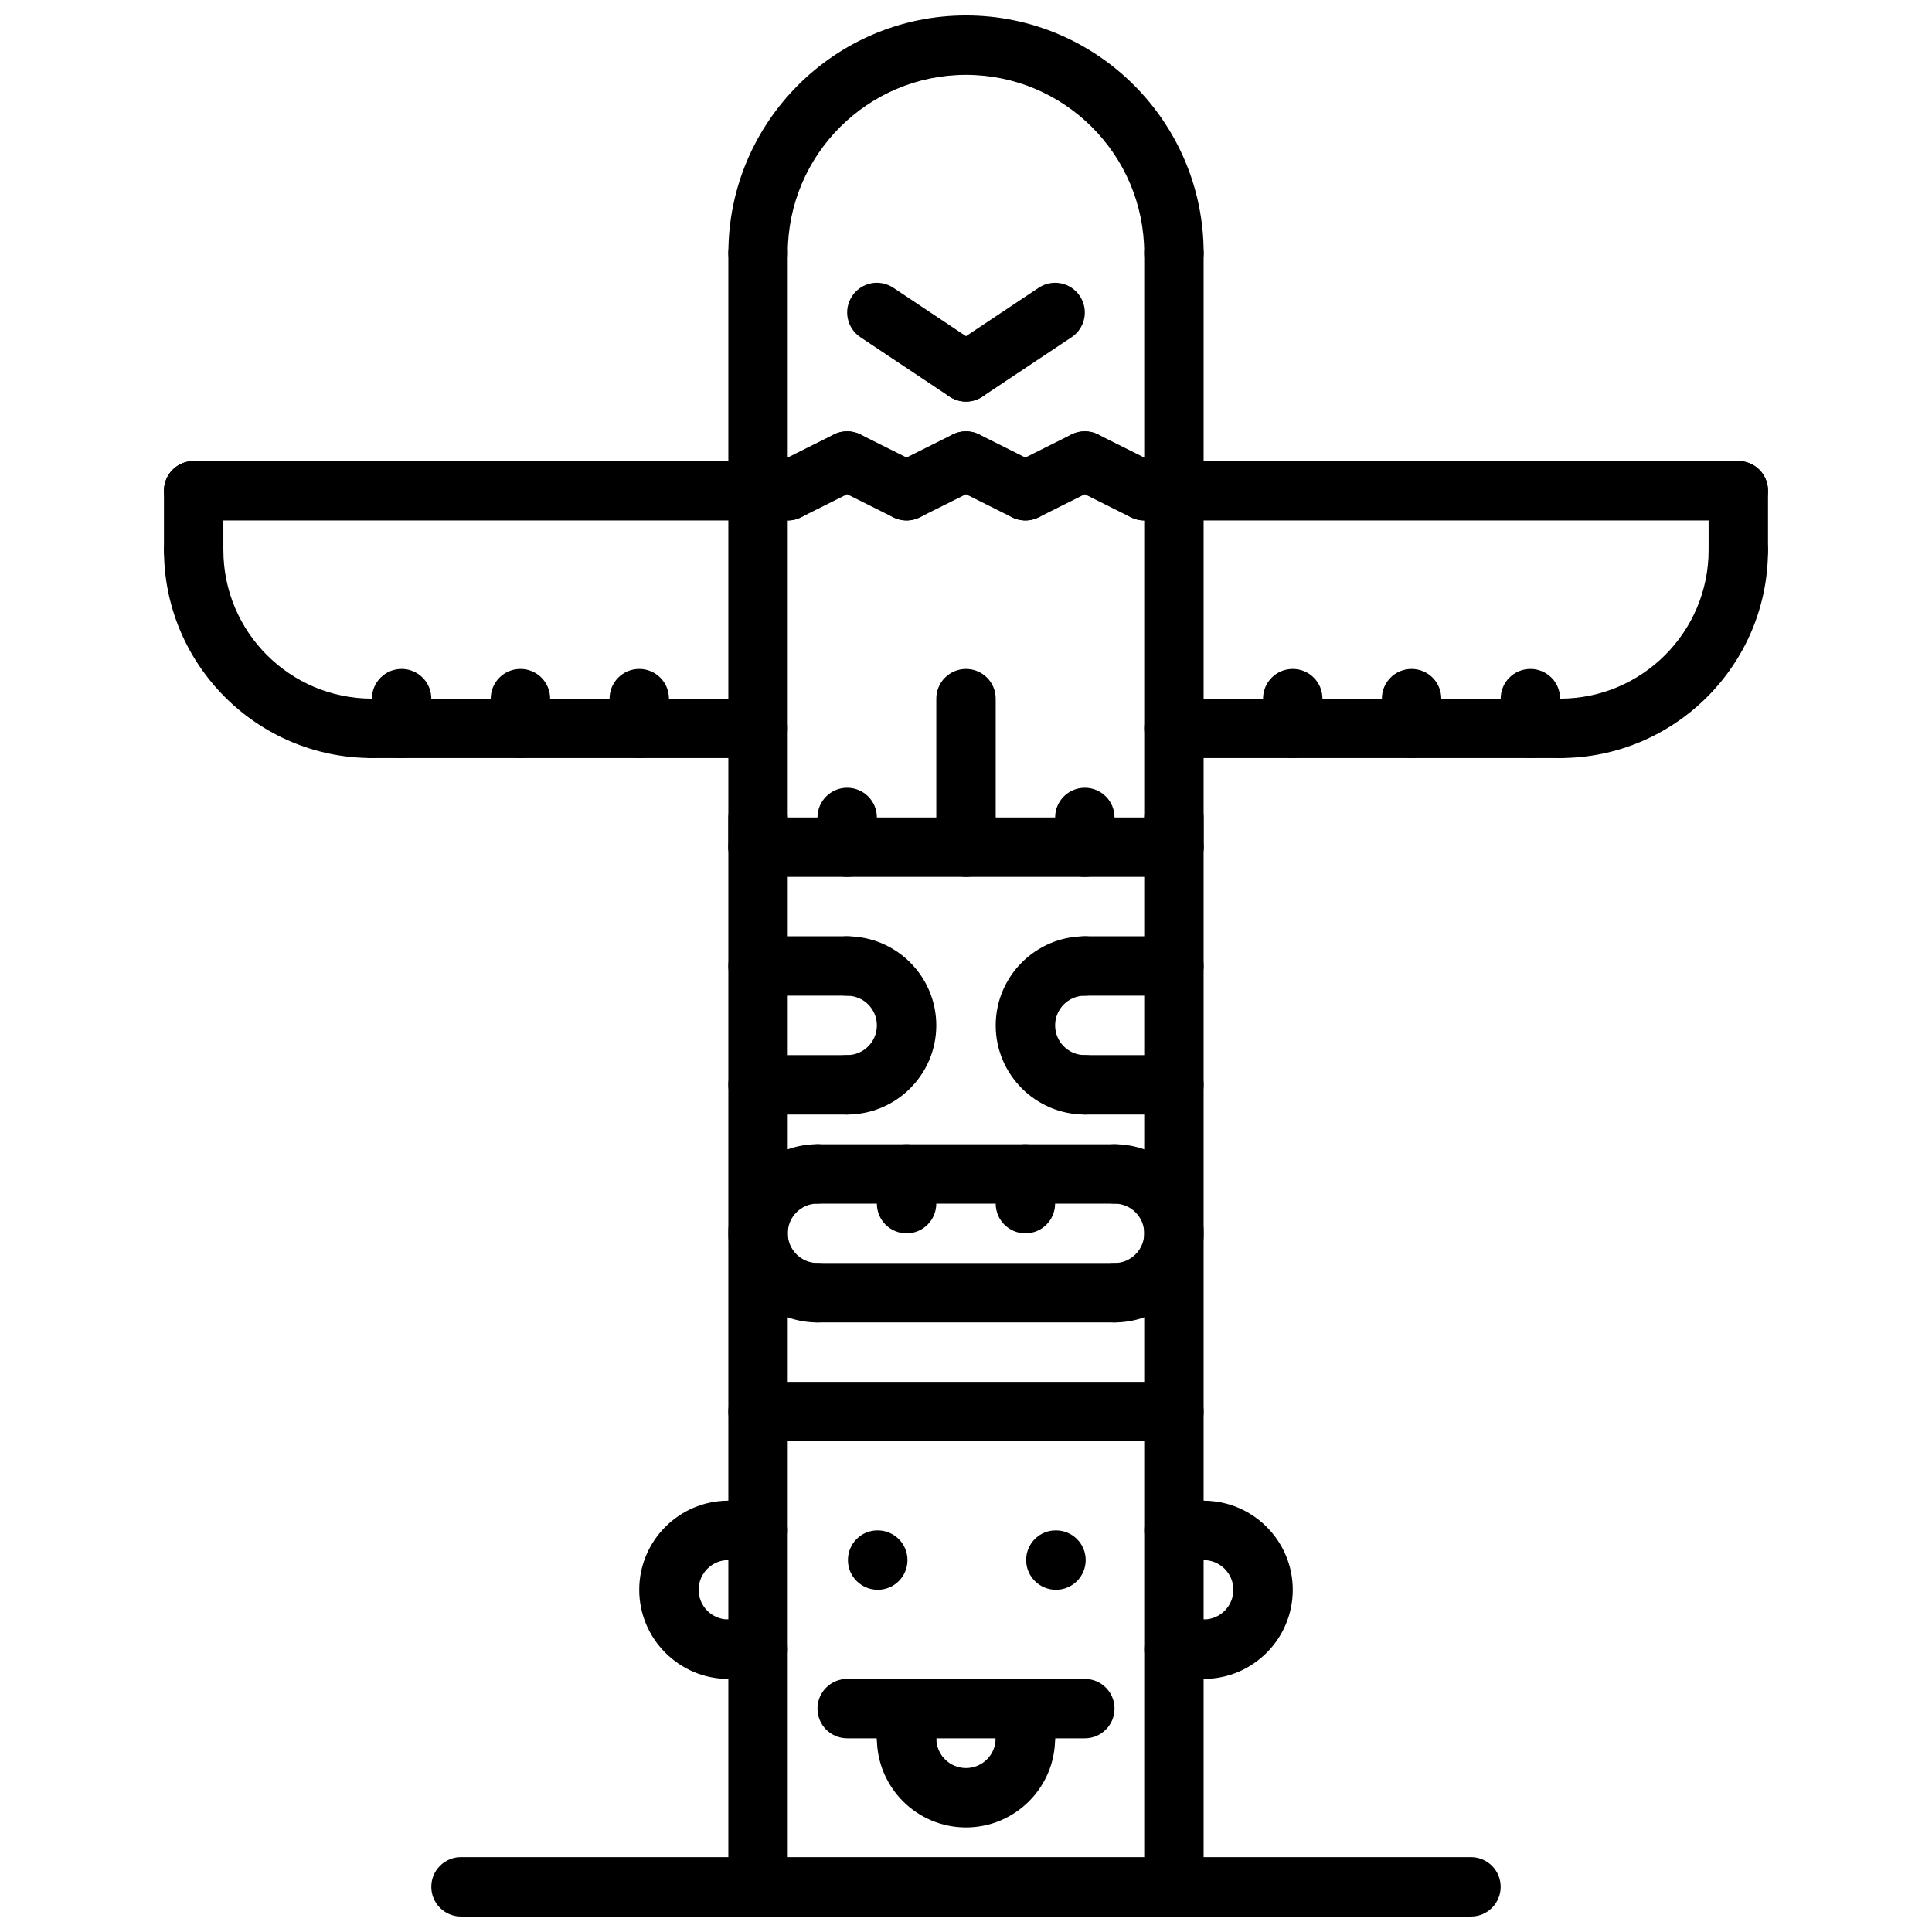 <?xml version="1.0" encoding="UTF-8"?>
<!-- Uploaded to: ICON Repo, www.svgrepo.com, Generator: ICON Repo Mixer Tools -->
<svg width="800px" height="800px" version="1.1" viewBox="144 144 512 512" xmlns="http://www.w3.org/2000/svg">
 <defs>
  <clipPath id="b">
   <path d="m337 148.09h126v70.906h-126z"/>
  </clipPath>
  <clipPath id="a">
   <path d="m258 636h284v15.902h-284z"/>
  </clipPath>
 </defs>
 <path d="m344.89 281.92h-149.57c-4.352 0-7.871-3.519-7.871-7.871s3.519-7.871 7.871-7.871h149.57c4.352 0 7.871 3.519 7.871 7.871s-3.519 7.871-7.871 7.871z"/>
 <path d="m242.56 344.89c-30.379 0-55.105-24.727-55.105-55.105 0-4.352 3.519-7.871 7.871-7.871 4.352 0 7.871 3.519 7.871 7.871 0 21.703 17.656 39.359 39.359 39.359 4.352 0 7.871 3.519 7.871 7.871 0.004 4.356-3.516 7.875-7.867 7.875z"/>
 <path d="m195.32 297.66c-4.352 0-7.871-3.519-7.871-7.871v-15.742c0-4.352 3.519-7.871 7.871-7.871 4.352 0 7.871 3.519 7.871 7.871v15.742c0.004 4.352-3.516 7.871-7.871 7.871z"/>
 <path d="m344.89 344.89h-102.34c-4.352 0-7.871-3.519-7.871-7.871 0-4.352 3.519-7.871 7.871-7.871h102.34c4.352 0 7.871 3.519 7.871 7.871 0 4.352-3.519 7.871-7.871 7.871z"/>
 <path d="m604.67 281.92h-149.57c-4.352 0-7.871-3.519-7.871-7.871s3.519-7.871 7.871-7.871h149.57c4.352 0 7.871 3.519 7.871 7.871s-3.519 7.871-7.871 7.871z"/>
 <path d="m557.44 344.89c-4.352 0-7.871-3.519-7.871-7.871 0-4.352 3.519-7.871 7.871-7.871 21.703 0 39.359-17.656 39.359-39.359 0-4.352 3.519-7.871 7.871-7.871 4.352 0 7.871 3.519 7.871 7.871 0.004 30.375-24.723 55.102-55.102 55.102z"/>
 <path d="m604.67 297.66c-4.352 0-7.871-3.519-7.871-7.871v-15.742c0-4.352 3.519-7.871 7.871-7.871s7.871 3.519 7.871 7.871v15.742c0 4.352-3.519 7.871-7.871 7.871z"/>
 <path d="m557.44 344.89h-102.34c-4.352 0-7.871-3.519-7.871-7.871 0-4.352 3.519-7.871 7.871-7.871h102.34c4.352 0 7.871 3.519 7.871 7.871 0.004 4.352-3.516 7.871-7.871 7.871z"/>
 <path d="m344.89 376.38c-4.352 0-7.871-3.519-7.871-7.871v-157.44c0-4.352 3.519-7.871 7.871-7.871 4.352 0 7.871 3.519 7.871 7.871v157.44c0 4.352-3.519 7.871-7.871 7.871z"/>
 <path d="m455.1 376.38c-4.352 0-7.871-3.519-7.871-7.871v-157.44c0-4.352 3.519-7.871 7.871-7.871 4.352 0 7.871 3.519 7.871 7.871v157.44c0.004 4.352-3.516 7.871-7.871 7.871z"/>
 <g clip-path="url(#b)">
  <path d="m455.1 218.94c-4.352 0-7.871-3.519-7.871-7.871 0-26.047-21.184-47.23-47.23-47.23s-47.23 21.184-47.23 47.23c0 4.352-3.519 7.871-7.871 7.871-4.352 0-7.871-3.519-7.871-7.871 0-34.723 28.254-62.977 62.977-62.977s62.977 28.254 62.977 62.977c-0.004 4.352-3.523 7.871-7.879 7.871z"/>
 </g>
 <path d="m399.99 250.43c-1.496 0-3.016-0.434-4.359-1.324l-23.617-15.742c-3.621-2.418-4.598-7.297-2.18-10.918 2.41-3.621 7.281-4.598 10.918-2.18l23.617 15.742c3.621 2.418 4.598 7.297 2.18 10.918-1.516 2.277-4.016 3.504-6.559 3.504z"/>
 <path d="m400.01 250.43c-2.543 0-5.047-1.227-6.559-3.504-2.418-3.621-1.441-8.5 2.18-10.918l23.617-15.742c3.621-2.418 8.508-1.441 10.918 2.18 2.418 3.621 1.441 8.5-2.18 10.918l-23.617 15.742c-1.348 0.891-2.863 1.324-4.359 1.324z"/>
 <path d="m447.24 281.92c-2.891 0-5.668-1.59-7.055-4.352-1.945-3.891-0.371-8.621 3.519-10.562l7.871-3.938c3.898-1.93 8.613-0.371 10.562 3.519 1.945 3.891 0.371 8.621-3.519 10.562l-7.871 3.938c-1.121 0.566-2.328 0.832-3.508 0.832z"/>
 <path d="m352.76 281.92c-1.18 0-2.387-0.27-3.512-0.828l-7.871-3.938c-3.891-1.945-5.465-6.676-3.519-10.562 1.945-3.891 6.684-5.449 10.562-3.519l7.871 3.938c3.891 1.945 5.465 6.676 3.519 10.562-1.383 2.758-4.16 4.348-7.051 4.348z"/>
 <path d="m447.22 281.92c-1.18 0-2.387-0.27-3.512-0.828l-15.742-7.871c-3.891-1.945-5.465-6.676-3.519-10.562 1.953-3.891 6.684-5.457 10.562-3.519l15.742 7.871c3.891 1.945 5.465 6.676 3.519 10.562-1.383 2.758-4.16 4.348-7.051 4.348z"/>
 <path d="m415.75 281.92c-2.891 0-5.668-1.59-7.055-4.352-1.945-3.891-0.371-8.621 3.519-10.562l15.742-7.871c3.883-1.938 8.613-0.371 10.562 3.519 1.945 3.891 0.371 8.621-3.519 10.562l-15.742 7.871c-1.121 0.566-2.328 0.832-3.508 0.832z"/>
 <path d="m415.73 281.92c-1.18 0-2.387-0.27-3.512-0.828l-15.742-7.871c-3.891-1.945-5.465-6.676-3.519-10.562 1.953-3.891 6.676-5.457 10.562-3.519l15.742 7.871c3.891 1.945 5.465 6.676 3.519 10.562-1.383 2.758-4.16 4.348-7.051 4.348z"/>
 <path d="m384.26 281.92c-2.891 0-5.668-1.59-7.055-4.352-1.945-3.891-0.371-8.621 3.519-10.562l15.742-7.871c3.891-1.938 8.613-0.371 10.562 3.519 1.945 3.891 0.371 8.621-3.519 10.562l-15.742 7.871c-1.121 0.566-2.328 0.832-3.508 0.832z"/>
 <path d="m384.25 281.92c-1.18 0-2.387-0.27-3.512-0.828l-15.742-7.871c-3.891-1.945-5.465-6.676-3.519-10.562 1.953-3.891 6.676-5.457 10.562-3.519l15.742 7.871c3.891 1.945 5.465 6.676 3.519 10.562-1.383 2.758-4.16 4.348-7.051 4.348z"/>
 <path d="m352.77 281.92c-2.891 0-5.668-1.59-7.055-4.352-1.945-3.891-0.371-8.621 3.519-10.562l15.742-7.871c3.898-1.938 8.613-0.371 10.562 3.519 1.945 3.891 0.371 8.621-3.519 10.562l-15.742 7.871c-1.121 0.566-2.328 0.832-3.508 0.832z"/>
 <path d="m455.1 376.38h-110.21c-4.352 0-7.871-3.519-7.871-7.871 0-4.352 3.519-7.871 7.871-7.871h110.21c4.352 0 7.871 3.519 7.871 7.871 0.004 4.352-3.516 7.871-7.871 7.871z"/>
 <path d="m368.51 376.38c-4.352 0-7.871-3.519-7.871-7.871v-7.871c0-4.352 3.519-7.871 7.871-7.871 4.352 0 7.871 3.519 7.871 7.871v7.871c0 4.352-3.519 7.871-7.871 7.871z"/>
 <path d="m400 376.38c-4.352 0-7.871-3.519-7.871-7.871v-39.359c0-4.352 3.519-7.871 7.871-7.871s7.871 3.519 7.871 7.871v39.359c0 4.352-3.519 7.871-7.871 7.871z"/>
 <path d="m431.49 376.38c-4.352 0-7.871-3.519-7.871-7.871v-7.871c0-4.352 3.519-7.871 7.871-7.871 4.352 0 7.871 3.519 7.871 7.871v7.871c0 4.352-3.519 7.871-7.871 7.871z"/>
 <path d="m344.89 644.03c-4.352 0-7.871-3.519-7.871-7.871v-275.52c0-4.352 3.519-7.871 7.871-7.871 4.352 0 7.871 3.519 7.871 7.871v275.52c0 4.356-3.519 7.875-7.871 7.875z"/>
 <path d="m455.1 525.95h-110.21c-4.352 0-7.871-3.519-7.871-7.871s3.519-7.871 7.871-7.871h110.21c4.352 0 7.871 3.519 7.871 7.871 0.004 4.356-3.516 7.871-7.871 7.871z"/>
 <path d="m455.1 644.03c-4.352 0-7.871-3.519-7.871-7.871v-275.52c0-4.352 3.519-7.871 7.871-7.871 4.352 0 7.871 3.519 7.871 7.871v275.52c0.004 4.356-3.516 7.875-7.871 7.875z"/>
 <path d="m360.64 494.46c-13.02 0-23.617-10.598-23.617-23.617s10.598-23.617 23.617-23.617c4.352 0 7.871 3.519 7.871 7.871 0 4.352-3.519 7.871-7.871 7.871-4.344 0-7.871 3.527-7.871 7.871s3.527 7.871 7.871 7.871c4.352 0 7.871 3.519 7.871 7.871 0.004 4.363-3.516 7.879-7.871 7.879z"/>
 <path d="m439.36 494.46c-4.352 0-7.871-3.519-7.871-7.871 0-4.352 3.519-7.871 7.871-7.871 4.344 0 7.871-3.527 7.871-7.871s-3.527-7.871-7.871-7.871c-4.352 0-7.871-3.519-7.871-7.871 0-4.352 3.519-7.871 7.871-7.871 13.02 0 23.617 10.598 23.617 23.617 0 13.016-10.598 23.609-23.617 23.609z"/>
 <path d="m439.36 462.98h-78.723c-4.352 0-7.871-3.519-7.871-7.871 0-4.352 3.519-7.871 7.871-7.871h78.719c4.352 0 7.871 3.519 7.871 7.871 0.004 4.352-3.516 7.871-7.867 7.871z"/>
 <path d="m439.36 494.46h-78.723c-4.352 0-7.871-3.519-7.871-7.871 0-4.352 3.519-7.871 7.871-7.871h78.719c4.352 0 7.871 3.519 7.871 7.871 0.004 4.356-3.516 7.871-7.867 7.871z"/>
 <path d="m368.51 439.36c-4.352 0-7.871-3.519-7.871-7.871 0-4.352 3.519-7.871 7.871-7.871 4.344 0 7.871-3.527 7.871-7.871s-3.527-7.871-7.871-7.871c-4.352 0-7.871-3.519-7.871-7.871 0-4.352 3.519-7.871 7.871-7.871 13.02 0 23.617 10.598 23.617 23.617-0.004 13.012-10.598 23.609-23.617 23.609z"/>
 <path d="m368.51 407.87h-23.617c-4.352 0-7.871-3.519-7.871-7.871s3.519-7.871 7.871-7.871h23.617c4.352 0 7.871 3.519 7.871 7.871s-3.519 7.871-7.871 7.871z"/>
 <path d="m368.51 439.36h-23.617c-4.352 0-7.871-3.519-7.871-7.871 0-4.352 3.519-7.871 7.871-7.871h23.617c4.352 0 7.871 3.519 7.871 7.871 0 4.352-3.519 7.871-7.871 7.871z"/>
 <path d="m431.49 439.36c-13.02 0-23.617-10.598-23.617-23.617 0-13.02 10.598-23.617 23.617-23.617 4.352 0 7.871 3.519 7.871 7.871 0 4.352-3.519 7.871-7.871 7.871-4.344 0-7.871 3.527-7.871 7.871s3.527 7.871 7.871 7.871c4.352 0 7.871 3.519 7.871 7.871 0 4.359-3.519 7.879-7.871 7.879z"/>
 <path d="m455.1 439.36h-23.617c-4.352 0-7.871-3.519-7.871-7.871 0-4.352 3.519-7.871 7.871-7.871h23.617c4.352 0 7.871 3.519 7.871 7.871 0.004 4.352-3.516 7.871-7.871 7.871z"/>
 <path d="m455.1 407.87h-23.617c-4.352 0-7.871-3.519-7.871-7.871s3.519-7.871 7.871-7.871h23.617c4.352 0 7.871 3.519 7.871 7.871 0.004 4.352-3.516 7.871-7.871 7.871z"/>
 <path d="m384.25 470.85c-4.352 0-7.871-3.519-7.871-7.871v-7.871c0-4.352 3.519-7.871 7.871-7.871 4.352 0 7.871 3.519 7.871 7.871v7.871c0 4.352-3.516 7.871-7.871 7.871z"/>
 <path d="m415.74 470.85c-4.352 0-7.871-3.519-7.871-7.871v-7.871c0-4.352 3.519-7.871 7.871-7.871 4.352 0 7.871 3.519 7.871 7.871v7.871c0 4.352-3.516 7.871-7.871 7.871z"/>
 <g clip-path="url(#a)">
  <path d="m533.82 651.9h-267.65c-4.352 0-7.871-3.519-7.871-7.871s3.519-7.871 7.871-7.871h267.65c4.352 0 7.871 3.519 7.871 7.871s-3.519 7.871-7.871 7.871z"/>
 </g>
 <path d="m337.02 588.93c-13.02 0-23.617-10.598-23.617-23.617 0-13.02 10.598-23.617 23.617-23.617 4.352 0 7.871 3.519 7.871 7.871s-3.519 7.871-7.871 7.871c-4.344 0-7.871 3.527-7.871 7.871s3.527 7.871 7.871 7.871c4.352 0 7.871 3.519 7.871 7.871 0 4.363-3.519 7.879-7.871 7.879z"/>
 <path d="m344.89 557.44h-7.871c-4.352 0-7.871-3.519-7.871-7.871 0-4.352 3.519-7.871 7.871-7.871h7.871c4.352 0 7.871 3.519 7.871 7.871 0 4.356-3.519 7.871-7.871 7.871z"/>
 <path d="m344.89 588.93h-7.871c-4.352 0-7.871-3.519-7.871-7.871 0-4.352 3.519-7.871 7.871-7.871h7.871c4.352 0 7.871 3.519 7.871 7.871 0 4.356-3.519 7.871-7.871 7.871z"/>
 <path d="m462.98 588.93c-4.352 0-7.871-3.519-7.871-7.871 0-4.352 3.519-7.871 7.871-7.871 4.344 0 7.871-3.527 7.871-7.871s-3.527-7.871-7.871-7.871c-4.352 0-7.871-3.519-7.871-7.871 0-4.352 3.519-7.871 7.871-7.871 13.02 0 23.617 10.598 23.617 23.617-0.004 13.016-10.598 23.609-23.617 23.609z"/>
 <path d="m462.98 588.93h-7.871c-4.352 0-7.871-3.519-7.871-7.871 0-4.352 3.519-7.871 7.871-7.871h7.871c4.352 0 7.871 3.519 7.871 7.871 0 4.356-3.519 7.871-7.871 7.871z"/>
 <path d="m462.98 557.44h-7.871c-4.352 0-7.871-3.519-7.871-7.871 0-4.352 3.519-7.871 7.871-7.871h7.871c4.352 0 7.871 3.519 7.871 7.871 0 4.356-3.519 7.871-7.871 7.871z"/>
 <path d="m400 628.29c-13.02 0-23.617-10.598-23.617-23.617 0-4.352 3.519-7.871 7.871-7.871 4.352 0 7.871 3.519 7.871 7.871 0 4.344 3.527 7.871 7.871 7.871s7.871-3.527 7.871-7.871c0-4.352 3.519-7.871 7.871-7.871 4.352 0 7.871 3.519 7.871 7.871 0.004 13.02-10.59 23.617-23.609 23.617z"/>
 <path d="m384.25 612.54c-4.352 0-7.871-3.519-7.871-7.871v-7.871c0-4.352 3.519-7.871 7.871-7.871 4.352 0 7.871 3.519 7.871 7.871v7.871c0 4.352-3.516 7.871-7.871 7.871z"/>
 <path d="m415.74 612.54c-4.352 0-7.871-3.519-7.871-7.871v-7.871c0-4.352 3.519-7.871 7.871-7.871 4.352 0 7.871 3.519 7.871 7.871v7.871c0 4.352-3.516 7.871-7.871 7.871z"/>
 <path d="m431.49 604.67h-62.977c-4.352 0-7.871-3.519-7.871-7.871 0-4.352 3.519-7.871 7.871-7.871h62.977c4.352 0 7.871 3.519 7.871 7.871 0 4.352-3.519 7.871-7.871 7.871z"/>
 <path d="m423.85 565.31c-4.352 0-7.91-3.519-7.91-7.871 0-4.352 3.481-7.871 7.824-7.871h0.086c4.344 0 7.871 3.519 7.871 7.871 0 4.352-3.527 7.871-7.871 7.871z"/>
 <path d="m376.62 565.31c-4.352 0-7.91-3.519-7.91-7.871 0-4.352 3.481-7.871 7.824-7.871h0.086c4.344 0 7.871 3.519 7.871 7.871 0.004 4.352-3.523 7.871-7.871 7.871z"/>
 <path d="m486.59 344.9c-4.352 0-7.871-3.519-7.871-7.871v-7.883c0-4.352 3.519-7.871 7.871-7.871 4.352 0 7.871 3.519 7.871 7.871v7.879c0 4.356-3.516 7.875-7.871 7.875z"/>
 <path d="m518.08 344.9c-4.352 0-7.871-3.519-7.871-7.871v-7.883c0-4.352 3.519-7.871 7.871-7.871s7.871 3.519 7.871 7.871v7.879c0 4.356-3.516 7.875-7.871 7.875z"/>
 <path d="m549.57 344.9c-4.352 0-7.871-3.519-7.871-7.871v-7.883c0-4.352 3.519-7.871 7.871-7.871 4.352 0 7.871 3.519 7.871 7.871v7.879c0 4.356-3.516 7.875-7.871 7.875z"/>
 <path d="m250.43 344.9c-4.352 0-7.871-3.519-7.871-7.871v-7.883c0-4.352 3.519-7.871 7.871-7.871 4.352 0 7.871 3.519 7.871 7.871v7.879c0 4.356-3.516 7.875-7.871 7.875z"/>
 <path d="m281.92 344.9c-4.352 0-7.871-3.519-7.871-7.871v-7.883c0-4.352 3.519-7.871 7.871-7.871 4.352 0 7.871 3.519 7.871 7.871v7.879c0 4.356-3.519 7.875-7.871 7.875z"/>
 <path d="m313.41 344.9c-4.352 0-7.871-3.519-7.871-7.871v-7.883c0-4.352 3.519-7.871 7.871-7.871s7.871 3.519 7.871 7.871v7.879c0 4.356-3.519 7.875-7.871 7.875z"/>
</svg>